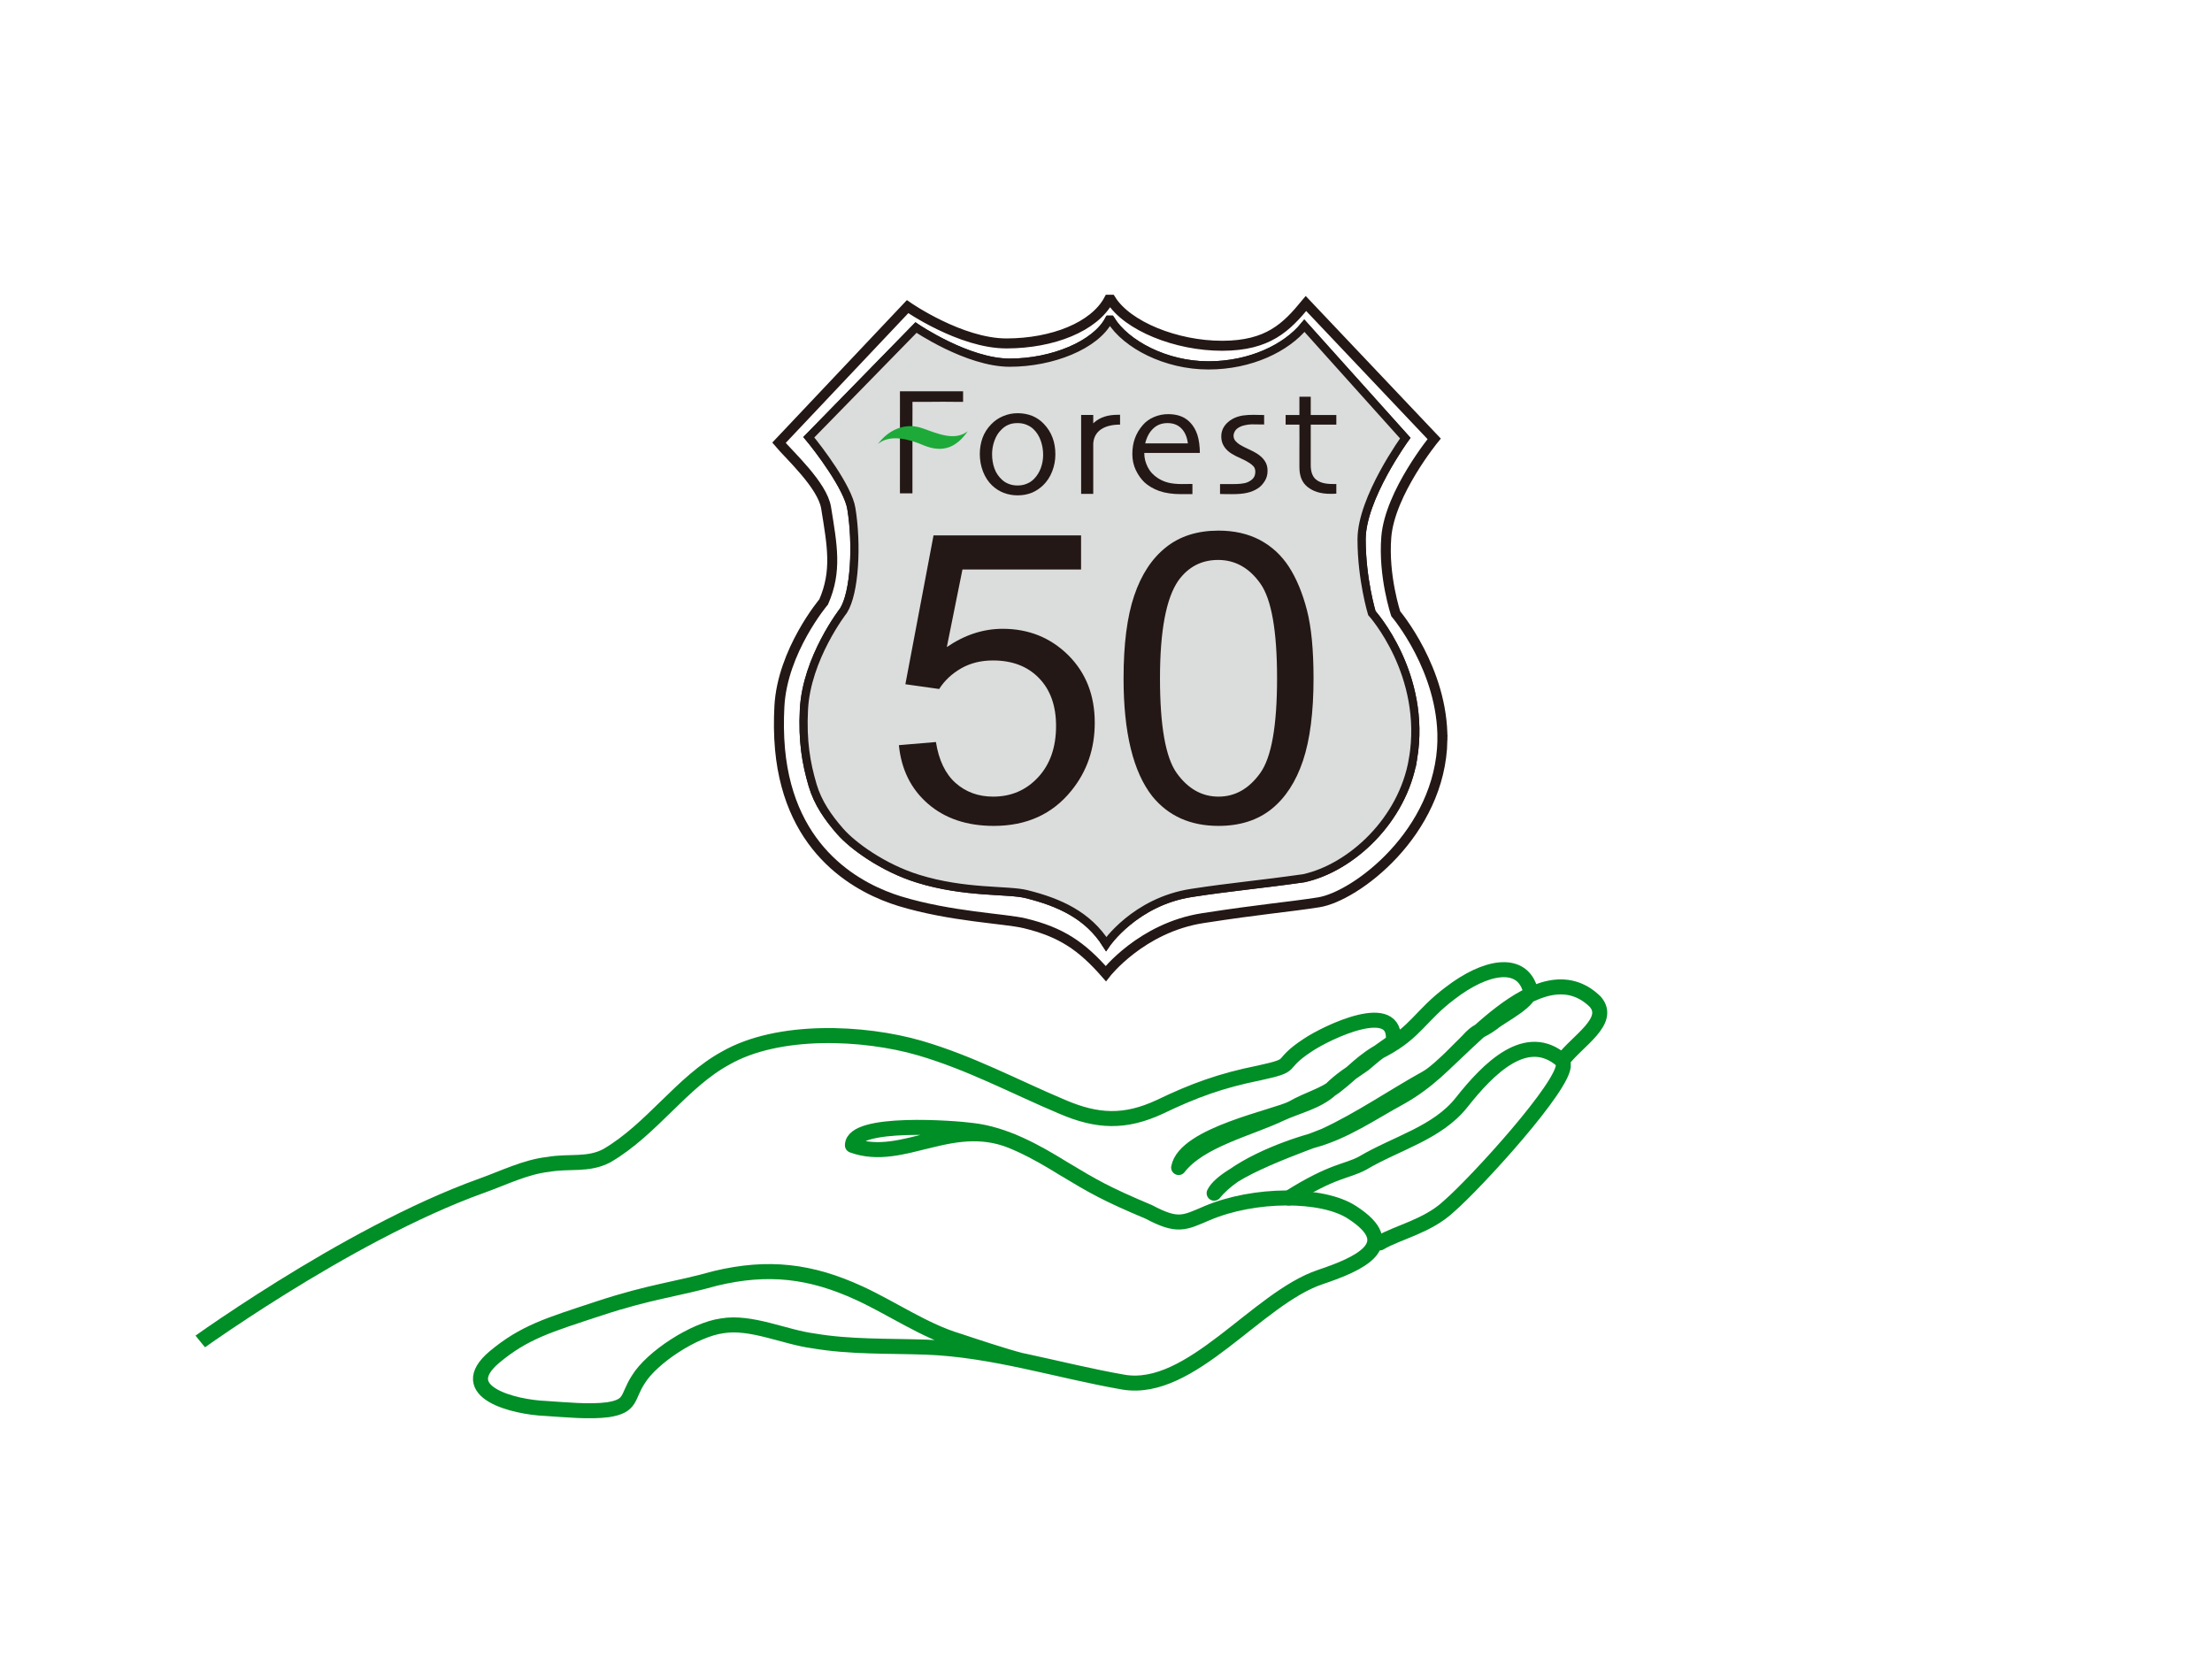 <?xml version="1.0" encoding="UTF-8"?><svg xmlns="http://www.w3.org/2000/svg" xmlns:xlink="http://www.w3.org/1999/xlink" viewBox="0 0 560 421.766"><defs><style>.f{fill:url(#e);}.g,.h,.i,.j{fill:none;}.h{stroke:#008e26;stroke-linecap:round;stroke-linejoin:round;stroke-width:3.801px;}.k{fill:#008e26;}.l{fill:#dbdcdc;}.m{fill:#e1e3e7;}.n{fill:#231815;}.o{fill:#1eaa39;}.i{stroke:#221816;stroke-width:2.072px;}.p{fill:#fff;stroke:#231815;stroke-width:2.53px;}.q{clip-path:url(#d);}.j{stroke:#fff;stroke-width:7.591px;}</style><clipPath id="d"><rect class="g" x="0" y="0" width="560" height="421.766" rx="210" ry="210"/></clipPath><pattern id="e" x="0" y="0" width="66.508" height="66.508" patternTransform="translate(-8142.912 -4501.153) scale(.163)" patternUnits="userSpaceOnUse" viewBox="0 0 66.508 66.508"><g><rect class="g" width="66.508" height="66.508"/><circle class="k" cx="49.881" cy="66.508" r="6.006"/><circle class="k" cx="16.627" cy="66.508" r="6.006"/><circle class="k" cx="66.508" cy="33.254" r="6.006"/><circle class="k" cx="33.254" cy="33.254" r="6.006"/><circle class="k" cx="0" cy="33.254" r="6.006"/><circle class="k" cx="49.881" cy="0" r="6.006"/><circle class="k" cx="16.627" cy="0" r="6.006"/></g></pattern></defs><g id="a"/><g id="b"><g id="c"><g class="q"><g><g><path class="f" d="M177.09,337.575c-3.801,.951-9.501,2.534-12.352,5.386-2.535,2.534-2.85,6.971-4.751,10.139-3.485,4.753-33.131,7.354-37.351-1.511-4.22-8.865,12.647-14.964,18.348-16.232,8.551-2.219,17.418-6.579,25.969-8.481,8.551-1.901,17.103-3.658,26.289-4.926,4.116-.317,8.551,.732,12.985,.732,5.383,0,6.968,2.219,11.402,5.07,6.651,4.753,15.727,7.079,22.696,11.199-10.452,.951-19.686,4.181-32.331,.85-20.944-5.516-20.452-1.593-27.738-3.812"/><g><path class="h" d="M326.262,303.303c11.335-7.151,14.566-6.602,18.684-8.82,8.551-5.07,18.962-7.632,25.073-15.367,6.759-8.555,16.475-18.478,25.502-10.556,3.801-5.07,12.61-10.04,8.334-14.951-14.25-13.941-35.155,15.209-42.756,19.328-8.551,4.753-16.785,10.456-25.654,14.574-4.433,1.901-25.216,8.715-28.068,14.576,5.068-6.336,16.984-11.089,24.9-13.308,8.236-2.219,14.887-6.971,22.488-11.089,6.651-3.802,10.98-8.336,16.681-14.039,2.85-3.169,2.954-2.12,6.439-4.656,2.216-1.901,10.405-5.764,9.383-8.832-2.375-7.129-11.203-5.584-20.072,1.227-7.601,5.703-8.631,9.823-16.867,14.258-5.066,2.536-7.917,6.021-12.034,9.19-3.168,2.534-7.284,3.485-11.084,5.703-4.118,2.217-27.237,6.654-28.82,15.049,5.383-6.971,17.993-9.856,25.91-13.659,4.118-1.901,9.108-2.937,12.591-6.106,2.533-2.534,5.204-4.157,8.371-6.375,4.433-3.802,4.14-3.316,7.443-5.701,1.267-11.089-16.785-2.376-21.536,.791-8.234,5.388-2.377,4.911-12.511,7.129-9.501,1.901-16.47,4.435-25.021,8.555-8.869,4.12-15.835,3.802-24.704,0-12.034-5.07-23.121-11.089-36.105-14.891-14.252-4.12-35.788-5.07-49.09,2.534-11.086,6.021-18.687,18.06-30.089,24.714-4.751,2.534-9.501,1.268-14.885,2.219-5.701,.633-11.184,3.378-16.785,5.386-34.74,12.454-75.309,42.297-75.309,42.297"/><path class="h" d="M395.778,269.451c.635,5.068-22.011,29.942-28.977,35.963-5.385,5.07-13.059,6.604-17.5,9.268"/><path class="h" d="M258.384,344.39c-3.801-.951-11.936-3.648-15.737-4.914-8.551-2.536-16.787-8.239-25.021-12.042-12.352-5.703-23.121-6.969-36.423-3.802-10.134,2.852-16.466,3.327-29.454,7.604-12.988,4.277-19.003,6.021-26.604,12.357-10.452,8.872,5.068,12.675,12.987,12.992,5.066,.316,11.084,.951,15.835,.316,6.018-.951,4.751-3.167,7.601-7.604,3.483-5.703,14.252-12.673,21.22-13.623,7.284-1.268,15.835,2.852,23.119,3.802,9.186,1.584,19.003,1.266,28.504,1.584,17.103,.633,33.572,6.021,50.042,8.872,17.103,2.852,33.745-21.217,49.803-26.615,9.542-3.208,20.944-8.08,7.998-16.397-7.482-4.872-24.704-4.872-36.699,.238-5.768,2.456-7.364,3.565-14.688-.317-11.084-4.673-13.937-6.37-21.853-11.123-6.651-4.118-14.569-8.555-22.803-9.505-4.435-.633-30.405-2.582-30.405,3.756,12.985,4.753,25.654-8.033,41.773-.471"/></g></g><g><path class="j" d="M365.173,187.357c.208-17.834-11.815-31.962-11.815-31.962,0,0-3.197-9.524-2.396-19.445,.916-11.203,12.119-24.845,12.119-24.845l-32.458-34.262c-4.973,6.044-9.58,10.676-21.188,10.7-11.673,.013-24.03-4.999-28.185-11.654h-.536c-3.71,6.906-14.245,11.033-25.861,11.06-11.661,.026-25.086-9.313-25.086-9.313l-32.56,34.464c2.621,3.119,11.003,10.738,11.931,16.443,1.551,9.618,2.793,16.033-.611,23.838,0,0-10.459,12.382-11.211,26.457-.186,3.515-.174,7.247,.157,10.849,2.429,26.511,20.608,35.479,30.284,38.467,12.923,3.943,26.642,4.395,31.644,5.597,9.249,2.236,14.412,5.728,20.55,12.74,0,0,8.981-11.615,24.529-14.035,15.104-2.341,21.349-2.76,29.355-4.009,9.304-1.453,30.884-17.542,31.339-41.09Z"/><path class="p" d="M365.173,187.357c.208-17.834-11.815-31.962-11.815-31.962,0,0-3.197-9.524-2.396-19.445,.916-11.203,12.119-24.845,12.119-24.845l-32.458-34.262c-4.973,6.044-9.58,10.676-21.188,10.7-11.673,.013-24.03-4.999-28.185-11.654h-.536c-3.71,6.906-14.245,11.033-25.861,11.06-11.661,.026-25.086-9.313-25.086-9.313l-32.56,34.464c2.621,3.119,11.003,10.738,11.931,16.443,1.551,9.618,2.793,16.033-.611,23.838,0,0-10.459,12.382-11.211,26.457-.186,3.515-.174,7.247,.157,10.849,2.429,26.511,20.608,35.479,30.284,38.467,12.923,3.943,26.642,4.395,31.644,5.597,9.249,2.236,14.412,5.728,20.55,12.74,0,0,8.981-11.615,24.529-14.035,15.104-2.341,21.349-2.76,29.355-4.009,9.304-1.453,30.884-17.542,31.339-41.09Z"/><g><path class="m" d="M357.732,192.124c3.574-21.432-10.427-36.909-10.427-36.909,0,0-2.597-8.545-2.597-18.666,0-10.437,11.062-25.624,11.062-25.624l-25.539-28.458c-4.575,5.624-13.616,10.043-24.311,10.043-10.772,0-21.233-5.159-25.064-11.351h-.509c-3.412,6.403-14.006,10.662-24.711,10.662s-23.742-8.888-23.742-8.888l-27.132,27.768c2.427,2.895,9.935,12.763,10.775,18.069,1.461,8.944,.906,21.244-1.997,25.835,0,0-9.353,11.975-10.014,25.056-.401,7.924,.539,13.493,2.205,19.143,1.291,4.404,3.861,8.137,7.008,11.719,3.094,3.531,10.705,9.155,19.634,11.935,11.903,3.702,22.81,2.75,27.434,3.9,8.516,2.106,15.634,5.411,20.241,12.637,0,0,7.305-10.745,21.634-12.926,9.93-1.534,17.134-2.117,28.38-3.717,11.887-2.607,25.061-14.578,27.67-30.228"/><path class="i" d="M357.732,192.124c3.574-21.432-10.427-36.909-10.427-36.909,0,0-2.597-8.545-2.597-18.666,0-10.437,11.062-25.624,11.062-25.624l-25.539-28.458c-4.575,5.624-13.616,10.043-24.311,10.043-10.772,0-20.923-5.423-24.754-11.615h-.383c-3.412,6.405-14.442,10.926-25.148,10.926s-23.742-8.888-23.742-8.888l-27.132,27.768c2.427,2.895,9.935,12.763,10.775,18.069,1.461,8.944,.906,21.244-1.997,25.835,0,0-9.353,11.975-10.014,25.056-.401,7.924,.539,13.493,2.205,19.143,1.291,4.404,3.861,8.137,7.008,11.719,3.094,3.531,10.705,9.155,19.634,11.935,11.903,3.702,22.81,2.75,27.434,3.9,8.516,2.106,15.634,5.411,20.241,12.637,0,0,7.305-10.745,21.634-12.926,9.93-1.534,17.134-2.117,28.38-3.717,11.887-2.607,25.061-14.578,27.67-30.228Z"/><path class="n" d="M227.567,188.657l9.376-.793c.727,4.591,2.377,8.043,4.967,10.358,2.585,2.3,5.758,3.465,9.523,3.465,4.555,0,8.347-1.626,11.376-4.892,3.031-3.269,4.548-7.596,4.548-12.994,0-5.131-1.448-9.18-4.341-12.144-2.888-2.974-6.77-4.444-11.63-4.444-3.04,0-5.709,.664-8.056,1.997-2.343,1.351-4.206,3.085-5.567,5.227l-8.555-1.204,7.127-37.677h37.352v8.626h-30.028l-3.959,19.644c4.495-3.08,9.206-4.628,14.148-4.628,6.535,0,12.061,2.21,16.563,6.64,4.486,4.457,6.741,10.16,6.741,17.132,0,6.64-1.984,12.371-5.93,17.226-4.794,5.938-11.334,8.901-19.628,8.901-6.803,0-12.354-1.867-16.661-5.597-4.297-3.727-6.758-8.677-7.366-14.841"/><path class="n" d="M284.447,171.75c0-8.649,.894-15.635,2.69-20.939,1.797-5.317,4.466-9.394,7.998-12.21,3.535-2.847,7.983-4.261,13.354-4.261,3.954,0,7.441,.781,10.459,2.368,3.022,1.602,5.472,3.877,7.396,6.84,1.901,2.974,3.417,6.629,4.522,10.911,1.112,4.261,1.673,10.029,1.673,17.291,0,8.586-.896,15.533-2.669,20.836-1.782,5.319-4.442,9.407-7.977,12.253-3.532,2.829-8.01,4.258-13.404,4.258-7.115,0-12.696-2.5-16.759-7.487-4.846-6.164-7.284-16.113-7.284-29.859m9.222-.025c0,12.091,1.42,20.107,4.27,24.049,2.851,3.943,6.363,5.914,10.55,5.914s7.691-1.982,10.549-5.952c2.855-3.956,4.27-11.956,4.27-24.011s-1.415-20.054-4.251-24.023c-2.823-3.958-6.384-5.939-10.671-5.939-4.183,0-7.533,1.732-10.066,5.222-3.101,4.487-4.651,12.716-4.651,24.74"/><path class="n" d="M230.999,113.412c0,2.317-.013,4.457,0,6.522,.021,2.037-.013,3.706,0,4.963h-3.166c.014-.797-.024-2.185,0-4.195,.007-2.012,0-4.882,0-8.637,0-1.483,.007-3.414,0-5.849-.016-2.409,.027-4.564,0-7.156,.931,0,2.069-.013,3.452,0,1.375,.026,2.823,0,4.34,0,2.28,0,4.162,.026,5.647,0,1.481-.013,2.334,0,2.546,0v2.673c-.232,0-1.079,.012-2.558,0-1.479-.053-3.301,0-5.467,0h-4.793c0,1.467,.027,2.712,0,4.444-.031,1.733,0,3.228,0,4.538v2.699Z"/><path class="n" d="M263.498,118.507c-.398,1.056-.968,1.971-1.704,2.725-.542,.554-1.164,.979-1.869,1.241-.718,.318-1.503,.438-2.318,.438-.743,0-1.448-.105-2.118-.359-.67-.237-1.261-.582-1.766-1.045-.889-.806-1.55-1.745-1.957-2.882-.4-1.101-.608-2.328-.608-3.665,0-1.14,.208-2.29,.594-3.375,.401-1.099,.949-2.009,1.638-2.684,.591-.623,1.219-1.089,1.897-1.351,.653-.305,1.446-.435,2.347-.435,.746,0,1.491,.117,2.188,.397,.692,.277,1.307,.646,1.816,1.137,.833,.806,1.44,1.773,1.847,2.936,.399,1.148,.602,2.34,.602,3.585,0,1.152-.203,2.261-.59,3.335m2.961-7.713c-.482-1.31-1.215-2.449-2.209-3.495-.853-.885-1.829-1.56-2.936-2.01-1.103-.435-2.33-.674-3.679-.674-1.299,0-2.517,.252-3.67,.74-1.17,.479-2.179,1.178-3.051,2.091-.975,1.007-1.693,2.132-2.159,3.388-.456,1.267-.704,2.645-.704,4.128,0,1.56,.285,3.04,.823,4.444,.543,1.391,1.304,2.551,2.297,3.506,.861,.819,1.836,1.44,2.917,1.864,1.092,.409,2.261,.636,3.521,.636,1.329,0,2.513-.227,3.571-.648,1.048-.425,2.004-1.058,2.863-1.869,1.015-.977,1.802-2.168,2.328-3.543,.542-1.374,.813-2.831,.813-4.324,0-1.551-.245-2.964-.723-4.235"/><path class="n" d="M301.879,122.524c-.174,.015-1.913,.028-2.651,.028-1.362,0-2.506-.117-3.467-.356-.962-.241-1.815-.634-2.565-1.099-1.186-.755-2.059-1.704-2.636-2.844-.573-1.163-.872-2.223-.872-3.585h14.077c-.019-1.704-.231-3.373-.632-4.576-.399-1.218-.995-2.236-1.759-3.057-.69-.741-1.504-1.297-2.436-1.653-.931-.358-2.014-.529-3.211-.529-1.226,0-2.409,.236-3.541,.713-1.13,.463-2.092,1.15-2.86,2.038-.891,1.03-1.545,2.129-1.995,3.335-.434,1.175-.662,2.538-.662,4.004,0,1.496,.303,2.872,.885,4.09,.603,1.242,1.32,2.248,2.153,3.055,.994,.939,2.268,1.668,3.791,2.224,1.544,.527,3.359,.793,5.439,.793h2.069c.42,0,.698,0,.872-.015v-2.567Zm-9.936-14.021c.982-.941,2.179-1.387,3.642-1.387,1.442,0,2.611,.446,3.508,1.361,.885,.901,1.436,2.172,1.636,3.772h-10.804c.377-1.574,1.049-2.832,2.018-3.745"/><path class="n" d="M318.148,114.79c-.42-.28-1.085-.61-2.004-1.046-.921-.423-1.64-.794-2.169-1.101-.445-.277-.839-.593-1.183-.979-.325-.369-.502-.83-.502-1.335,0-.382,.123-.751,.359-1.19,.239-.41,.636-.74,1.19-1.033,.367-.198,.82-.358,1.363-.461,.523-.107,1.092-.213,1.685-.213,.84,0,2.954,.038,3.147,.038v-2.394c-.142-.012-1.901-.051-2.686-.051-.887,0-1.78,.04-2.703,.171-.935,.147-1.781,.423-2.551,.834-.873,.476-1.583,1.086-2.118,1.85-.53,.769-.795,1.643-.795,2.607s.231,1.799,.698,2.526c.462,.743,1.129,1.364,1.99,1.892,.612,.371,1.361,.755,2.267,1.153,.909,.397,1.614,.781,2.15,1.137,.466,.303,.838,.621,1.117,.938,.261,.346,.395,.77,.395,1.312,0,.595-.142,1.125-.45,1.536-.319,.435-.792,.778-1.449,1.083-.466,.211-1.064,.344-1.782,.41-.717,.079-1.299,.079-1.739,.079h-3.507v2.514c.176,.025,2.423,.04,3.056,.04,1.316,0,2.733-.077,3.824-.343,1.091-.252,1.848-.595,2.639-1.087,.765-.473,1.347-1.152,1.813-1.903,.476-.755,.697-1.616,.697-2.567,0-.98-.221-1.799-.711-2.513-.466-.715-1.143-1.336-2.042-1.903"/><path class="n" d="M338.313,122.539h-.989c-1.874,0-3.255-.382-4.162-1.139-.896-.738-1.328-1.971-1.328-3.648v-4.871c0-.647-.021-1.654,0-3.027,.012-1.351,0-2.093,0-2.356h6.479v-2.422h-6.479v-4.628h-2.87v4.628h-3.488v2.422h3.488c0,2.449,.034,4.418,0,6.085-.019,1.641,0,3.203,0,4.642,0,2.304,.653,3.904,2.024,5.027,1.376,1.099,3.17,1.776,5.836,1.776,.242,0,.553,0,.912-.017,.272-.011,.46-.011,.576-.039v-2.434Z"/><path class="o" d="M233.479,108.41c-3.871-1.374-8.038,0-10.956,3.655-.079,.104-.19,.236-.278,.369,.136-.12,.278-.224,.419-.333,3.056-2.154,7.7-.844,11.125,.624,5.112,2.129,8.491,.343,11.201-3.533-3.299,2.528-7.505,.634-11.51-.783"/><path class="n" d="M283.026,105.012c-2.667,0-4.47,.674-5.835,1.796-.14,.12-.277,.227-.419,.374v-2.129h-3.068c.018,1.956,0,19.751,0,19.976h3.068v-12.742c.207-3.268,2.93-4.788,6.771-4.788h.019v-2.486h-.536Z"/><path class="l" d="M357.732,192.124c3.574-21.432-10.427-36.909-10.427-36.909,0,0-2.597-8.545-2.597-18.666,0-10.437,11.062-25.624,11.062-25.624l-25.539-28.458c-4.575,5.624-13.616,10.043-24.311,10.043-10.772,0-20.975-5.344-24.806-11.536h-.339c-3.412,6.403-14.434,10.847-25.14,10.847s-23.742-8.888-23.742-8.888l-27.132,27.768c2.427,2.895,9.935,12.763,10.775,18.069,1.461,8.944,.906,21.244-1.997,25.835,0,0-9.353,11.975-10.014,25.056-.401,7.924,.539,13.493,2.205,19.143,1.291,4.404,3.861,8.137,7.008,11.719,3.094,3.531,10.705,9.155,19.634,11.935,11.903,3.702,22.81,2.75,27.434,3.9,8.516,2.106,15.634,5.411,20.241,12.637,0,0,7.305-10.745,21.634-12.926,9.93-1.534,17.134-2.117,28.38-3.717,11.887-2.607,25.061-14.578,27.67-30.228"/><path class="i" d="M357.732,192.124c3.574-21.432-10.427-36.909-10.427-36.909,0,0-2.597-8.545-2.597-18.666,0-10.437,11.062-25.624,11.062-25.624l-25.539-28.458c-4.575,5.624-13.616,10.043-24.311,10.043-10.772,0-20.845-5.256-24.676-11.45h-.557c-3.412,6.405-14.347,10.761-25.052,10.761s-23.742-8.888-23.742-8.888l-27.132,27.768c2.427,2.895,9.935,12.763,10.775,18.069,1.461,8.944,.906,21.244-1.997,25.835,0,0-9.353,11.975-10.014,25.056-.401,7.924,.539,13.493,2.205,19.143,1.291,4.404,3.861,8.137,7.008,11.719,3.094,3.531,10.705,9.155,19.634,11.935,11.903,3.702,22.81,2.75,27.434,3.9,8.516,2.106,15.634,5.411,20.241,12.637,0,0,7.305-10.745,21.634-12.926,9.93-1.534,17.134-2.117,28.38-3.717,11.887-2.607,25.061-14.578,27.67-30.228Z"/><path class="n" d="M227.567,188.657l9.376-.793c.727,4.591,2.377,8.043,4.967,10.358,2.585,2.3,5.758,3.465,9.523,3.465,4.555,0,8.347-1.626,11.376-4.892,3.031-3.269,4.548-7.596,4.548-12.994,0-5.131-1.448-9.18-4.341-12.144-2.888-2.974-6.77-4.444-11.63-4.444-3.04,0-5.709,.664-8.056,1.997-2.343,1.351-4.206,3.085-5.567,5.227l-8.555-1.204,7.127-37.677h37.352v8.626h-30.028l-3.959,19.644c4.495-3.08,9.206-4.628,14.148-4.628,6.535,0,12.061,2.21,16.563,6.64,4.486,4.457,6.741,10.16,6.741,17.132,0,6.64-1.984,12.371-5.93,17.226-4.794,5.938-11.334,8.901-19.628,8.901-6.803,0-12.354-1.867-16.661-5.597-4.297-3.727-6.758-8.677-7.366-14.841"/><path class="n" d="M284.447,171.75c0-8.649,.894-15.635,2.69-20.939,1.797-5.317,4.466-9.394,7.998-12.21,3.535-2.847,7.983-4.261,13.354-4.261,3.954,0,7.441,.781,10.459,2.368,3.022,1.602,5.472,3.877,7.396,6.84,1.901,2.974,3.417,6.629,4.522,10.911,1.112,4.261,1.673,10.029,1.673,17.291,0,8.586-.896,15.533-2.669,20.836-1.782,5.319-4.442,9.407-7.977,12.253-3.532,2.829-8.01,4.258-13.404,4.258-7.115,0-12.696-2.5-16.759-7.487-4.846-6.164-7.284-16.113-7.284-29.859m9.222-.025c0,12.091,1.42,20.107,4.27,24.049,2.851,3.943,6.363,5.914,10.55,5.914s7.691-1.982,10.549-5.952c2.855-3.956,4.27-11.956,4.27-24.011s-1.415-20.054-4.251-24.023c-2.823-3.958-6.384-5.939-10.671-5.939-4.183,0-7.533,1.732-10.066,5.222-3.101,4.487-4.651,12.716-4.651,24.74"/><path class="n" d="M230.999,113.412c0,2.317-.013,4.457,0,6.522,.021,2.037-.013,3.706,0,4.963h-3.166c.014-.797-.024-2.185,0-4.195,.007-2.012,0-4.882,0-8.637,0-1.483,.007-3.414,0-5.849-.016-2.409,.027-4.564,0-7.156,.931,0,2.069-.013,3.452,0,1.375,.026,2.823,0,4.34,0,2.28,0,4.162,.026,5.647,0,1.481-.013,2.334,0,2.546,0v2.673c-.232,0-1.079,.012-2.558,0-1.479-.053-3.301,0-5.467,0h-4.793c0,1.467,.027,2.712,0,4.444-.031,1.733,0,3.228,0,4.538v2.699Z"/><path class="n" d="M263.498,118.507c-.398,1.056-.968,1.971-1.704,2.725-.542,.554-1.164,.979-1.869,1.241-.718,.318-1.503,.438-2.318,.438-.743,0-1.448-.105-2.118-.359-.67-.237-1.261-.582-1.766-1.045-.889-.806-1.55-1.745-1.957-2.882-.4-1.101-.608-2.328-.608-3.665,0-1.14,.208-2.29,.594-3.375,.401-1.099,.949-2.009,1.638-2.684,.591-.623,1.219-1.089,1.897-1.351,.653-.305,1.446-.435,2.347-.435,.746,0,1.491,.117,2.188,.397,.692,.277,1.307,.646,1.816,1.137,.833,.806,1.44,1.773,1.847,2.936,.399,1.148,.602,2.34,.602,3.585,0,1.152-.203,2.261-.59,3.335m2.961-7.713c-.482-1.31-1.215-2.449-2.209-3.495-.853-.885-1.829-1.56-2.936-2.01-1.103-.435-2.33-.674-3.679-.674-1.299,0-2.517,.252-3.67,.74-1.17,.479-2.179,1.178-3.051,2.091-.975,1.007-1.693,2.132-2.159,3.388-.456,1.267-.704,2.645-.704,4.128,0,1.56,.285,3.04,.823,4.444,.543,1.391,1.304,2.551,2.297,3.506,.861,.819,1.836,1.44,2.917,1.864,1.092,.409,2.261,.636,3.521,.636,1.329,0,2.513-.227,3.571-.648,1.048-.425,2.004-1.058,2.863-1.869,1.015-.977,1.802-2.168,2.328-3.543,.542-1.374,.813-2.831,.813-4.324,0-1.551-.245-2.964-.723-4.235"/><path class="n" d="M301.879,122.524c-.174,.015-1.913,.028-2.651,.028-1.362,0-2.506-.117-3.467-.356-.962-.241-1.815-.634-2.565-1.099-1.186-.755-2.059-1.704-2.636-2.844-.573-1.163-.872-2.223-.872-3.585h14.077c-.019-1.704-.231-3.373-.632-4.576-.399-1.218-.995-2.236-1.759-3.057-.69-.741-1.504-1.297-2.436-1.653-.931-.358-2.014-.529-3.211-.529-1.226,0-2.409,.236-3.541,.713-1.13,.463-2.092,1.15-2.86,2.038-.891,1.03-1.545,2.129-1.995,3.335-.434,1.175-.662,2.538-.662,4.004,0,1.496,.303,2.872,.885,4.09,.603,1.242,1.32,2.248,2.153,3.055,.994,.939,2.268,1.668,3.791,2.224,1.544,.527,3.359,.793,5.439,.793h2.069c.42,0,.698,0,.872-.015v-2.567Zm-9.936-14.021c.982-.941,2.179-1.387,3.642-1.387,1.442,0,2.611,.446,3.508,1.361,.885,.901,1.436,2.172,1.636,3.772h-10.804c.377-1.574,1.049-2.832,2.018-3.745"/><path class="n" d="M318.148,114.79c-.42-.28-1.085-.61-2.004-1.046-.921-.423-1.64-.794-2.169-1.101-.445-.277-.839-.593-1.183-.979-.325-.369-.502-.83-.502-1.335,0-.382,.123-.751,.359-1.19,.239-.41,.636-.74,1.19-1.033,.367-.198,.82-.358,1.363-.461,.523-.107,1.092-.213,1.685-.213,.84,0,2.954,.038,3.147,.038v-2.394c-.142-.012-1.901-.051-2.686-.051-.887,0-1.78,.04-2.703,.171-.935,.147-1.781,.423-2.551,.834-.873,.476-1.583,1.086-2.118,1.85-.53,.769-.795,1.643-.795,2.607s.231,1.799,.698,2.526c.462,.743,1.129,1.364,1.99,1.892,.612,.371,1.361,.755,2.267,1.153,.909,.397,1.614,.781,2.15,1.137,.466,.303,.838,.621,1.117,.938,.261,.346,.395,.77,.395,1.312,0,.595-.142,1.125-.45,1.536-.319,.435-.792,.778-1.449,1.083-.466,.211-1.064,.344-1.782,.41-.717,.079-1.299,.079-1.739,.079h-3.507v2.514c.176,.025,2.423,.04,3.056,.04,1.316,0,2.733-.077,3.824-.343,1.091-.252,1.848-.595,2.639-1.087,.765-.473,1.347-1.152,1.813-1.903,.476-.755,.697-1.616,.697-2.567,0-.98-.221-1.799-.711-2.513-.466-.715-1.143-1.336-2.042-1.903"/><path class="n" d="M338.313,122.539h-.989c-1.874,0-3.255-.382-4.162-1.139-.896-.738-1.328-1.971-1.328-3.648v-4.871c0-.647-.021-1.654,0-3.027,.012-1.351,0-2.093,0-2.356h6.479v-2.422h-6.479v-4.628h-2.87v4.628h-3.488v2.422h3.488c0,2.449,.034,4.418,0,6.085-.019,1.641,0,3.203,0,4.642,0,2.304,.653,3.904,2.024,5.027,1.376,1.099,3.17,1.776,5.836,1.776,.242,0,.553,0,.912-.017,.272-.011,.46-.011,.576-.039v-2.434Z"/><path class="o" d="M233.479,108.41c-3.871-1.374-8.038,0-10.956,3.655-.079,.104-.19,.236-.278,.369,.136-.12,.278-.224,.419-.333,3.056-2.154,7.7-.844,11.125,.624,5.112,2.129,8.491,.343,11.201-3.533-3.299,2.528-7.505,.634-11.51-.783"/><path class="n" d="M283.026,105.012c-2.667,0-4.47,.674-5.835,1.796-.14,.12-.277,.227-.419,.374v-2.129h-3.068c.018,1.956,0,19.751,0,19.976h3.068v-12.742c.207-3.268,2.93-4.788,6.771-4.788h.019v-2.486h-.536Z"/></g></g></g></g></g></g></svg>